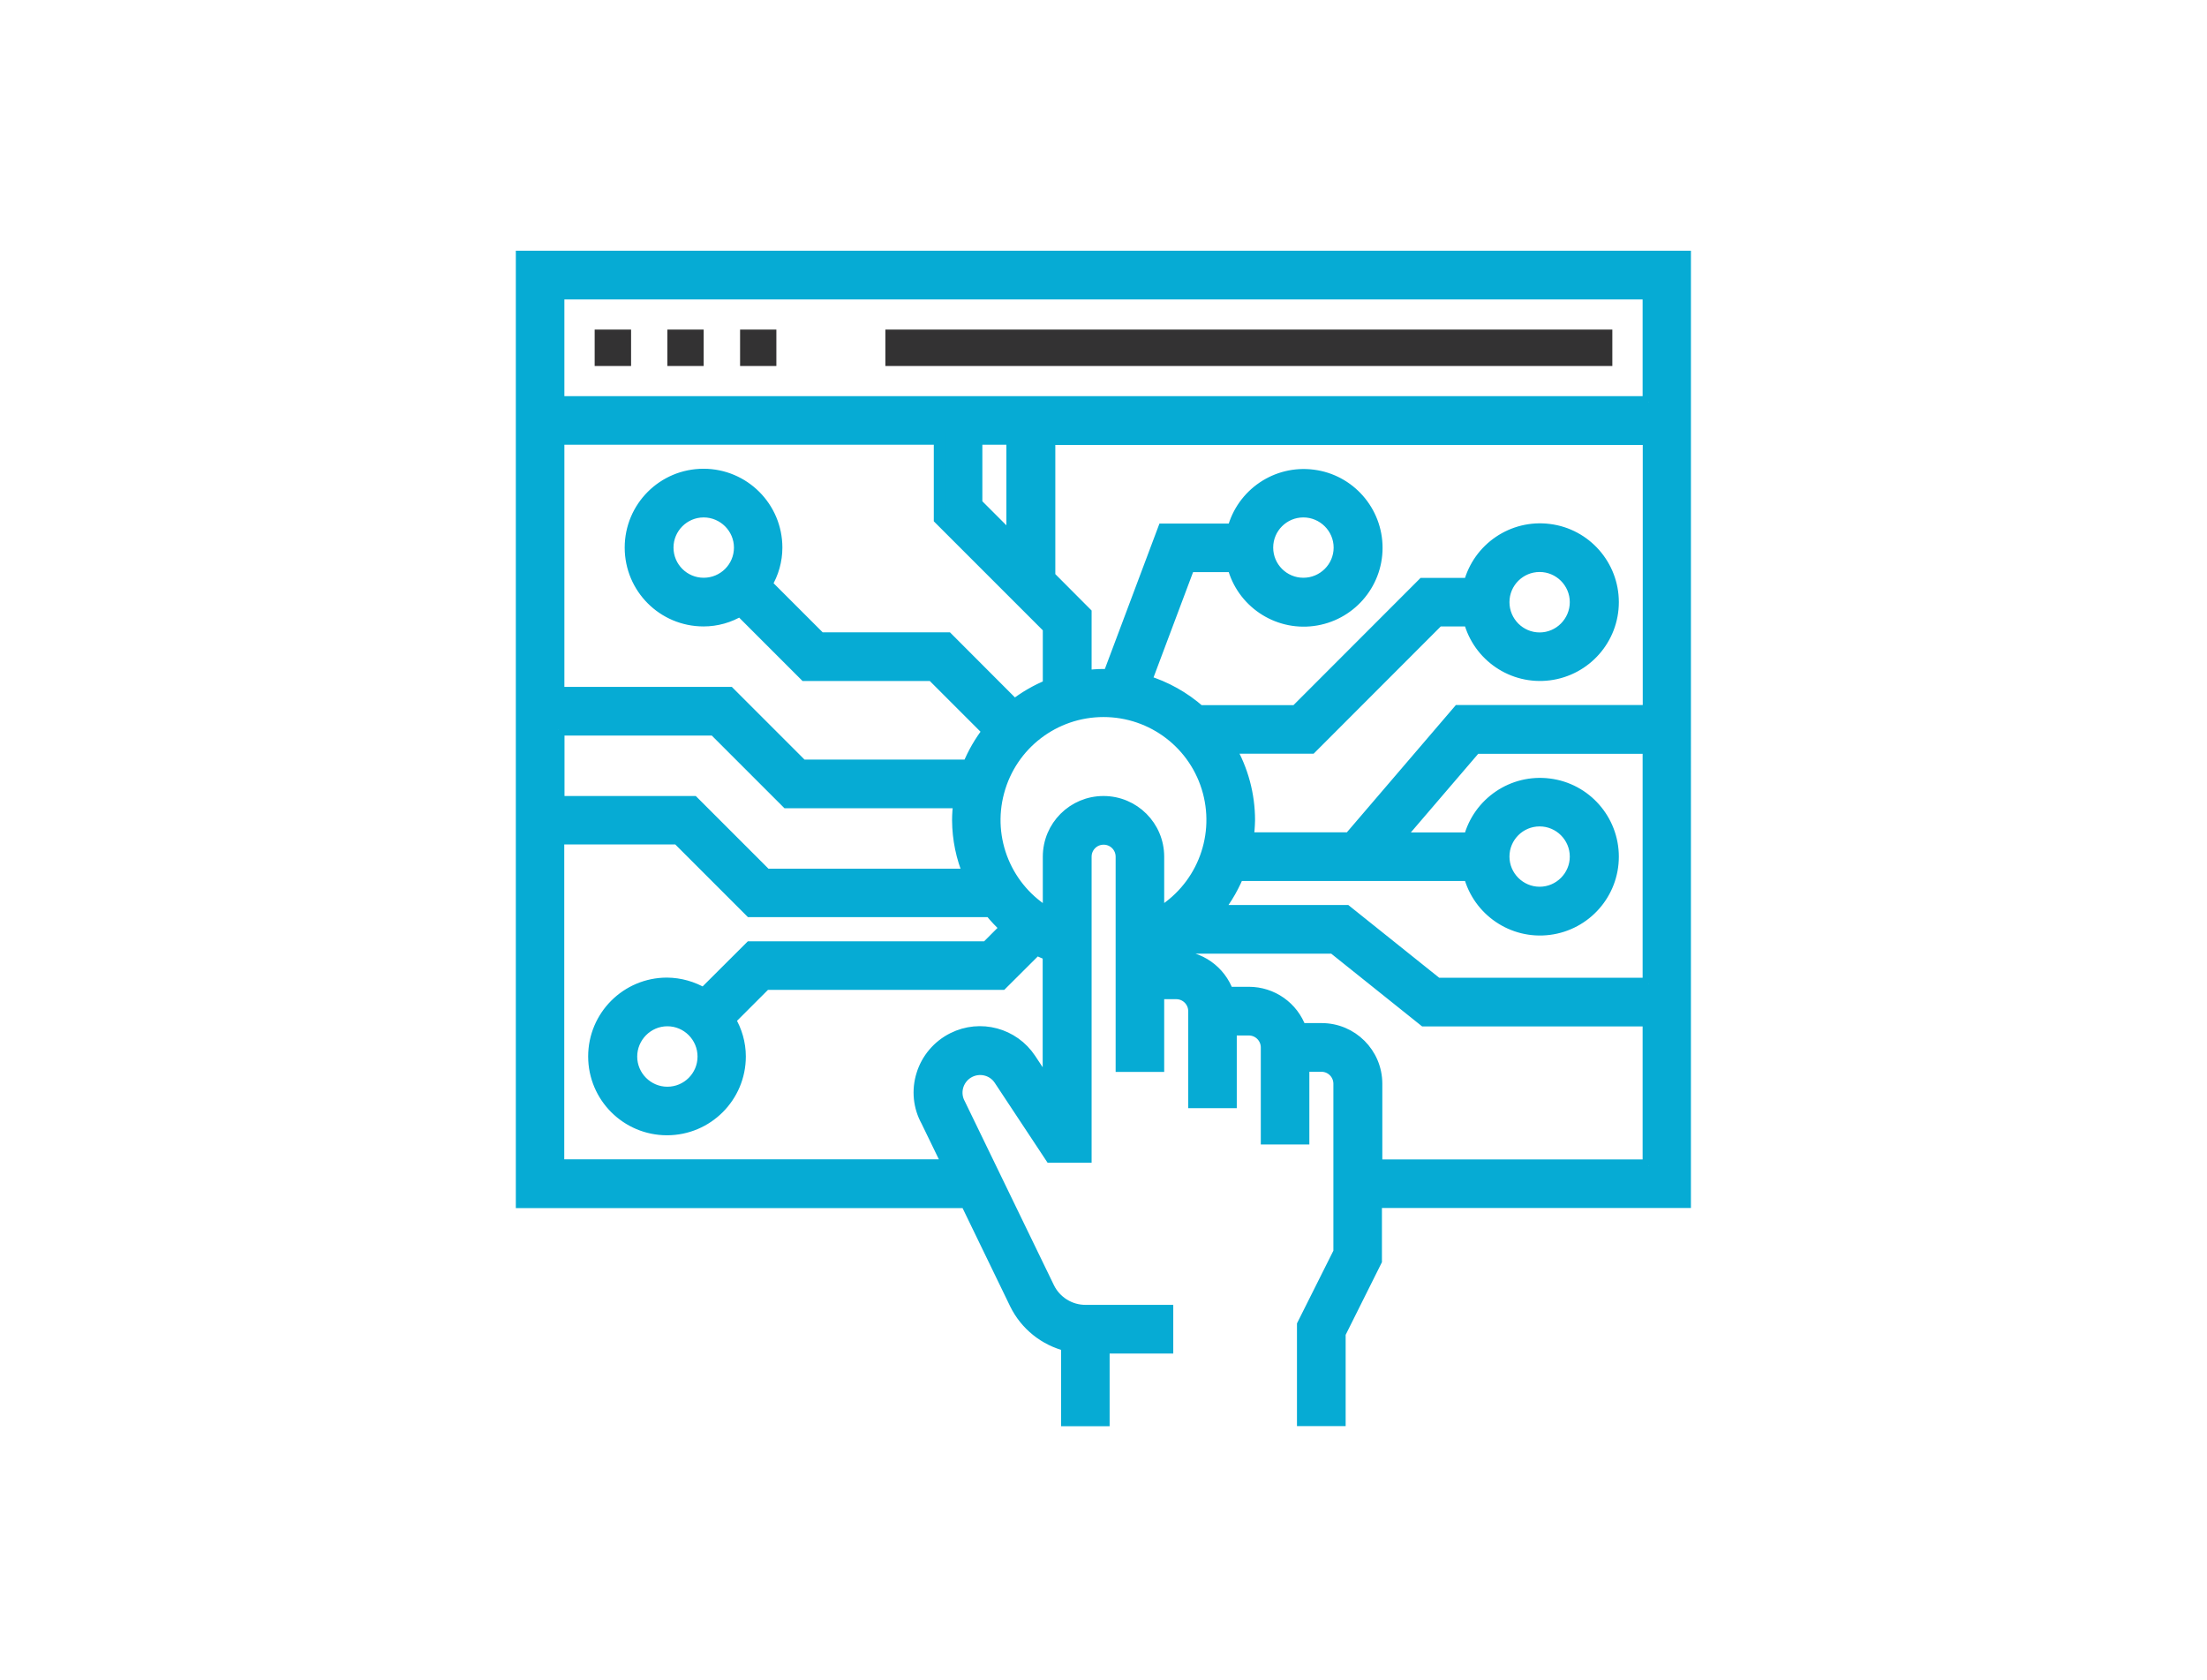 <?xml version="1.0" encoding="UTF-8"?>
<svg id="Ebene_1" data-name="Ebene 1" xmlns="http://www.w3.org/2000/svg" viewBox="0 0 180 137">
  <defs>
    <style>
      .cls-1 {
        fill: #06abd4;
        stroke: #06abd4;
      }

      .cls-2 {
        fill: #333233;
        stroke-width: 0px;
      }
    </style>
  </defs>
  <path class="cls-2" d="M72.21,26.88h59.29v2.97h-59.29v-2.97Z"/>
  <path class="cls-2" d="M48.5,26.88h2.97v2.97h-2.97v-2.97Z"/>
  <path class="cls-2" d="M54.43,26.88h2.96v2.97h-2.96v-2.97Z"/>
  <path class="cls-2" d="M60.36,26.88h2.96v2.97h-2.96v-2.97Z"/>
  <path class="cls-1" d="M42.57,20.95v77.08h36.25l4.02,8.3c.83,1.69,2.37,2.93,4.2,3.38v6.11h2.96v-5.93h5.19v-2.97h-6.67c-1.28,0-2.45-.74-3.01-1.88l-7.26-14.98c-.51-.91-.21-2.05.68-2.6.89-.54,2.05-.29,2.62.58l4.16,6.29h2.82v-24.46c0-.82.66-1.48,1.48-1.48s1.48.66,1.48,1.48v17.05h2.96v-5.93h1.48c.82,0,1.48.66,1.48,1.48v7.41h2.96v-5.93h1.48c.82,0,1.48.66,1.48,1.48v7.41h2.96v-5.93h1.48c.82,0,1.48.66,1.48,1.48v13.73l-2.97,5.93v7.76h2.97v-7.06l2.96-5.93v-4.8h25.2V20.95H42.57ZM45.53,35.77h31.13v6.54l8.89,8.89v4.71c-1.01.41-1.96.96-2.82,1.63l-5.46-5.47h-10.38l-4.42-4.42c.55-.9.84-1.94.84-2.99,0-3.27-2.65-5.93-5.93-5.93s-5.93,2.65-5.93,5.93,2.65,5.93,5.93,5.93c1.06,0,2.09-.29,2.99-.84l5.29,5.29h10.38l4.59,4.59c-.67.86-1.22,1.81-1.63,2.82h-13.59l-5.93-5.93h-13.95v-20.75ZM79.62,41.09v-5.32h2.96v8.28l-2.96-2.96ZM60.36,44.66c0,1.64-1.33,2.96-2.97,2.96s-2.96-1.33-2.96-2.96,1.33-2.96,2.96-2.96,2.97,1.33,2.97,2.96ZM45.53,59.49h12.73l5.93,5.93h14.06c-.06.49-.1.99-.1,1.48.01,1.53.32,3.04.92,4.45h-16.6l-5.93-5.93h-11v-5.93ZM85.55,88.72l-1.54-2.33c-1.37-2.07-4.06-2.79-6.28-1.68-1.2.6-2.11,1.67-2.5,2.95-.39,1.25-.26,2.61.38,3.76l1.76,3.63h-31.85v-26.68h9.76l5.93,5.93h19.57c.39.49.83.95,1.29,1.37l-1.6,1.6h-19.27l-3.81,3.8c-.9-.54-1.94-.83-2.99-.84-3.27,0-5.93,2.65-5.93,5.93s2.66,5.93,5.93,5.93,5.93-2.65,5.93-5.93c0-1.06-.3-2.09-.84-2.99l2.94-2.94h19.27l2.84-2.83c.32.17.66.3,1,.45v10.87ZM57.39,86.17c0,1.64-1.33,2.96-2.96,2.96s-2.96-1.33-2.96-2.96,1.33-2.97,2.96-2.97,2.96,1.33,2.96,2.97ZM90,65.42c-2.46,0-4.45,1.99-4.45,4.45v4.7c-3.49-2.01-5.19-6.12-4.14-10,1.04-3.89,4.56-6.59,8.59-6.59s7.55,2.7,8.59,6.59c1.04,3.89-.66,7.99-4.14,10v-4.7c0-2.46-1.99-4.45-4.45-4.45ZM134.47,95.06h-22.23v-6.67c0-2.46-1.99-4.45-4.45-4.45h-1.74c-.63-1.78-2.31-2.96-4.19-2.96h-1.74c-.63-1.78-2.31-2.96-4.19-2.96h-1.48v-.17c.42-.17.83-.36,1.22-.57h13.08l7.41,5.93h18.31v11.86ZM134.47,80.24h-17.27l-7.41-5.93h-10.59c.82-1.01,1.46-2.15,1.92-3.37v.41h18.74c.75,2.89,3.53,4.78,6.49,4.4,2.96-.38,5.18-2.9,5.18-5.88s-2.22-5.51-5.18-5.88c-2.96-.38-5.74,1.51-6.49,4.4h-5.88l6.35-7.41h14.14v19.27ZM122.61,69.86c0-1.64,1.33-2.96,2.96-2.96s2.96,1.33,2.96,2.96-1.33,2.96-2.96,2.96-2.96-1.33-2.96-2.96ZM134.47,58h-15.5l-8.89,10.38h-8.34c.07-.49.11-.99.12-1.48,0-2.08-.55-4.13-1.6-5.93h6.67l10.37-10.38h2.56c.75,2.89,3.53,4.78,6.49,4.4,2.96-.38,5.18-2.9,5.18-5.88s-2.22-5.51-5.18-5.88c-2.96-.38-5.74,1.51-6.49,4.4h-3.79l-10.37,10.38h-7.88c-1.27-1.12-2.77-1.96-4.39-2.45l3.53-9.4h3.63c.74,2.89,3.53,4.78,6.49,4.4,2.96-.38,5.18-2.9,5.18-5.88s-2.22-5.51-5.18-5.88c-2.96-.38-5.74,1.51-6.49,4.4h-5.68l-4.46,11.88c-.15,0-.3-.02-.44-.02-.5,0-.99.04-1.48.1v-5.16l-2.96-2.97v-11.24h48.91v22.23ZM122.61,49.11c0-1.64,1.33-2.96,2.96-2.96s2.96,1.33,2.96,2.96-1.33,2.97-2.96,2.97-2.96-1.33-2.96-2.97ZM103.34,44.66c0-1.64,1.33-2.96,2.96-2.96s2.97,1.33,2.97,2.96-1.33,2.96-2.97,2.96-2.96-1.33-2.96-2.96ZM134.47,32.81H45.53v-8.89h88.94v8.89Z"/>
</svg>